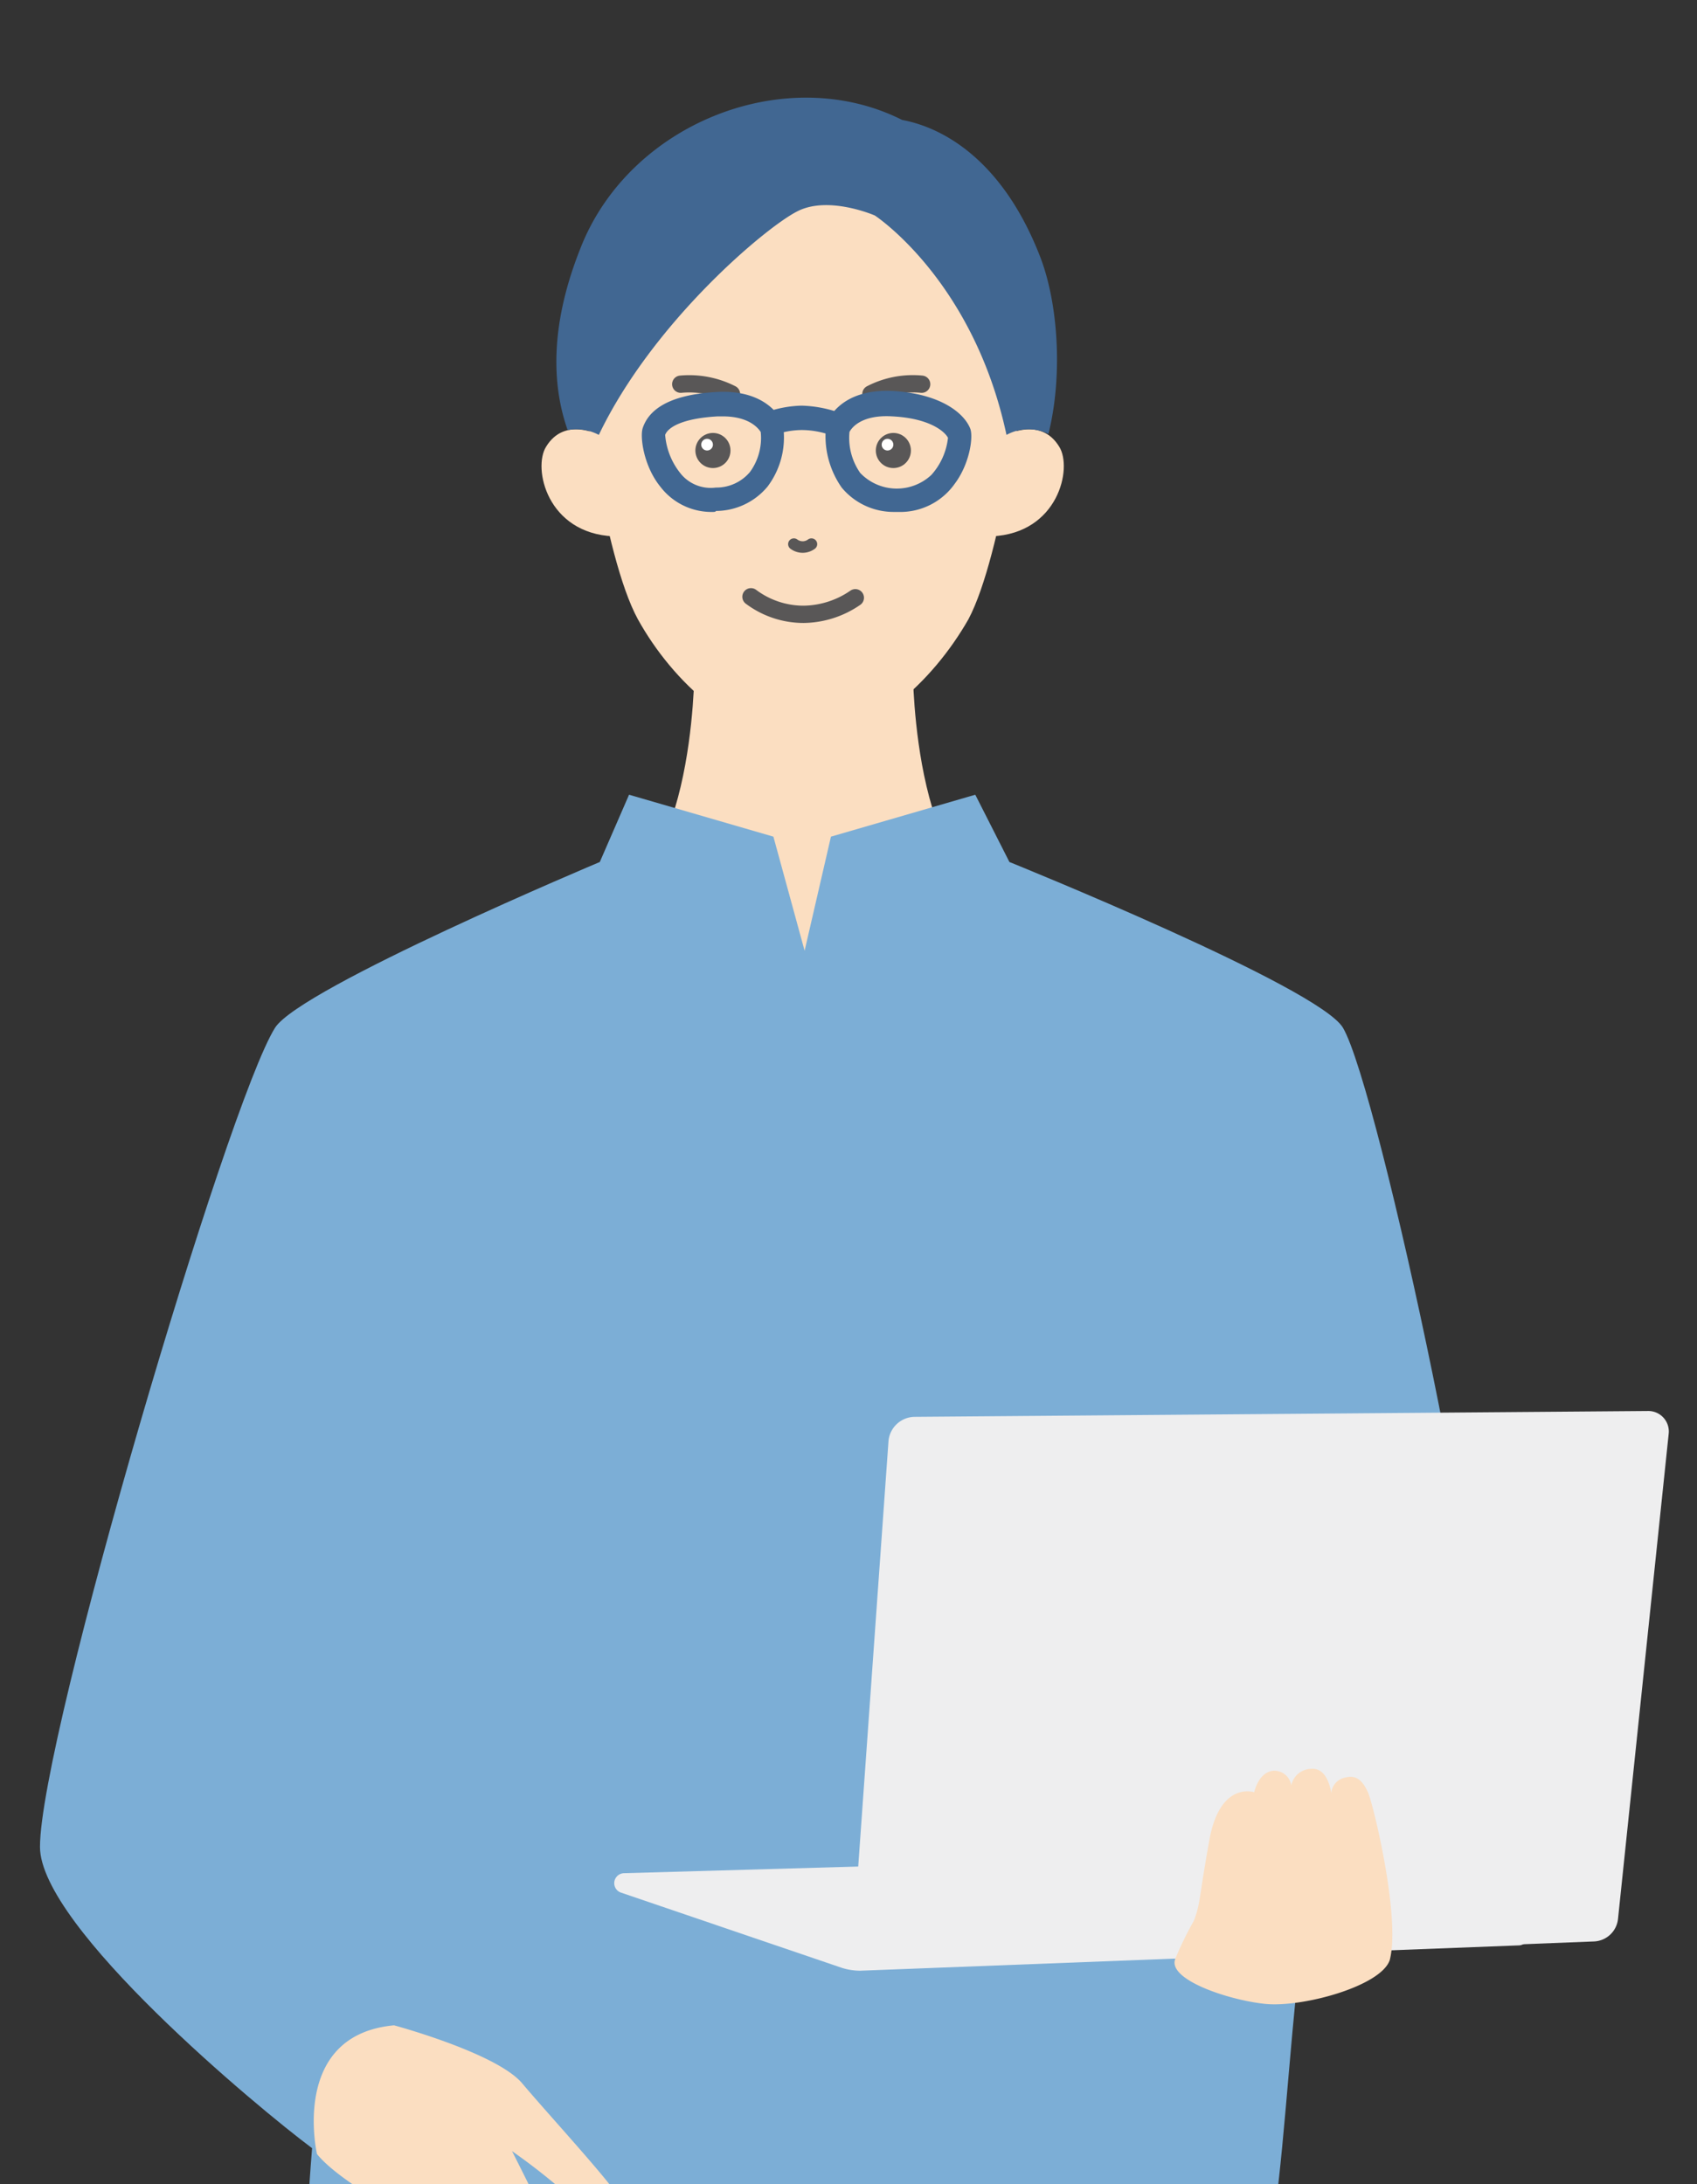 <svg xmlns="http://www.w3.org/2000/svg" xmlns:xlink="http://www.w3.org/1999/xlink" width="174" height="224" viewBox="0 0 174 224">
  <rect x="0" y="0" width="174" height="224" fill="#333333" stroke="none"/>
  <defs>
    <clipPath id="clip-path">
      <rect id="長方形_3659" data-name="長方形 3659" width="174" height="224"/>
    </clipPath>
    <clipPath id="clip-path-4">
      <rect id="長方形_3662" data-name="長方形 3662" width="174" height="224" transform="translate(-71.3 -44.4)"/>
    </clipPath>
    <clipPath id="clip-path-5">
      <rect id="長方形_3663" data-name="長方形 3663" width="174" height="224" transform="translate(-71.9 -45)"/>
    </clipPath>
    <clipPath id="clip-path-6">
      <rect id="長方形_3664" data-name="長方形 3664" width="174" height="224" transform="translate(-89.8 -44.4)"/>
    </clipPath>
    <clipPath id="clip-path-7">
      <rect id="長方形_3665" data-name="長方形 3665" width="174" height="224" transform="translate(-90.4 -45)"/>
    </clipPath>
  </defs>
  <g id="_93247522" data-name="93247522" transform="translate(0)">
    <g id="グループ_6256" data-name="グループ 6256" clip-path="url(#clip-path)">
      <path id="パス_660" data-name="パス 660" d="M116.4,423.4s.4,18.6,2.4,20.7,9.4,10.2,24,17c5.9,2.8,2.9,10.4,2.9,10.4a32.378,32.378,0,0,1-26.3-.6c-9.6-4.5-17.6-6.5-18.2-7.6-1.2-2.4-3.3-11.5.9-19.7l-1-19Z" fill="#fbdec1"/>
      <path id="パス_661" data-name="パス 661" d="M100.9,446.7a34.457,34.457,0,0,0,13.9,8.2,11.63,11.63,0,0,1-.1-3.7c.3-1.8,6.6-3.1,7.8-3.4a79,79,0,0,0,20.3,13.3c5.9,2.8,2.9,10.4,2.9,10.4a32.378,32.378,0,0,1-26.3-.6c-9.6-4.5-17.6-6.5-18.2-7.6A25,25,0,0,1,100.9,446.7Z" fill="#c8c9ca"/>
      <path id="パス_662" data-name="パス 662" d="M59.8,423.1s.7,18.6-1.1,20.8c-1.9,2.2-8.8,10.7-23,18.4-5.8,3.1-2.3,10.6-2.3,10.6a32.778,32.778,0,0,0,26.2-2.1c9.3-5,17.2-7.5,17.7-8.7,1-2.4,2.6-11.7-2-19.6l-.2-19Z" fill="#fbdec1"/>
      <path id="パス_663" data-name="パス 663" d="M76.7,445.4a35.855,35.855,0,0,1-13.4,9,14.993,14.993,0,0,0-.1-3.7c-.4-1.8-6.8-2.7-8-2.9a78.172,78.172,0,0,1-19.5,14.5c-5.8,3.1-2.3,10.6-2.3,10.6a32.778,32.778,0,0,0,26.2-2.1c9.3-5,17.2-7.5,17.7-8.7A25.141,25.141,0,0,0,76.7,445.4Z" fill="#c8c9ca"/>
      <path id="パス_664" data-name="パス 664" d="M122.5,344.1c0-12.1-1.1-78.3-1.6-107.8l-2.6-30.7H44.6v26.8c-.1,17.9-.2,55.8,1.3,89.9,2,46.5,2.5,103.4,2.5,103.4a67.723,67.723,0,0,0,30,1.3s-.4-90.2-.2-100.6c.1-7.7.2-45.2.5-59.2l2.6.6s6.5,54.6,9.1,84.7c1.2,14.3,4.4,74,4.4,74s13.7,3,26.9-1.2C121.7,425.2,122.5,359.8,122.5,344.1Z" fill="#4a72a2"/>
      <path id="パス_665" data-name="パス 665" d="M82.4,104.6l22.4-12.1c-11.2.1-11.2-23.8-11.2-23.8H71.2s0,23.9-11.2,23.8Z" fill="#fbdec1"/>
      <path id="パス_666" data-name="パス 666" d="M105.1,38.3s-2.3,18.6-5.8,25.2C95.6,70,89,76,82.3,76S69,70,65.4,63.5c-3.6-6.6-5.8-25.2-5.8-25.2S59.2,12,82.3,12C105.6,12,105.1,38.3,105.1,38.3Z" fill="#fbdec1"/>
      <path id="パス_667" data-name="パス 667" d="M101.7,55c6.8-.3,8.3-7,6.9-9.2-1.9-3.1-5.4-1.2-5.4-1.2l-2.3.8-.7,9.7Z" fill="#fbdec1"/>
      <path id="パス_668" data-name="パス 668" d="M62.9,55c-6.8-.3-8.3-7-6.9-9.2,1.9-3.1,5.4-1.2,5.4-1.2l2.3.8.7,9.7Z" fill="#fbdec1"/>
      <path id="パス_669" data-name="パス 669" d="M137.7,105.4c-2.5-4.2-34.2-17-34.2-17L100,81.5,85.2,85.8,82.5,97.5,79.3,85.8,64.5,81.5l-3,6.9s-30.7,12.9-33.3,17c-4.9,7.8-24.1,72.8-24.1,84,0,8.2,22.4,26.8,27.9,30.9-.7,8.6-1,17.1.8,17.4,3.7.6,14.9-8.7,28.7-12.5s46.3,4.6,63.9,12.5c6.5,2.9,5.7-25.1,9-45.3,6.6-2.8,16.7-8.1,17.8-14C153.7,169.6,141.4,111.7,137.7,105.4Z" fill="#7caed6"/>
      <path id="パス_670" data-name="パス 670" d="M58.2,44.1a4.925,4.925,0,0,1,3.2.5c5.5-11.5,17-21.2,20.3-22.9,3.2-1.7,8,.4,8,.4s10.1,6.6,13.5,22.5a4.656,4.656,0,0,1,4.3-.1c1.5-6,1-13.5-.9-18.3-3.8-9.7-9.8-13.1-14.1-13.9-11.9-6-28,.3-33,13.2C56,34.3,56.9,40.4,58.2,44.1Z" fill="#416792"/>
      <path id="パス_671" data-name="パス 671" d="M63.6,225.5c-1.4-2.2-7.5-8.8-10.1-11.9-2.7-3.1-13.1-5.9-13.1-5.9-10.7,1-7.9,13.2-7.9,13.2,2.1,2.6,7.7,5.5,9,6.7s1.4,1.5,4.9,6.1c3.6,4.5,5.6,1.7,5.6,1.7s1.2,1.5,2.4.9.7-2.2.7-2.2,1.3,1.9,2.7,1.1-.1-3.9-.1-3.9c-.9-2.2-5.2-10.7-5.2-10.7a65.633,65.633,0,0,1,8.4,7s1.2,1.4,2.4.9C64.2,228,64.4,226.7,63.6,225.5Z" fill="#fbdec1"/>
      <path id="パス_672" data-name="パス 672" d="M155.9,197.4l-38.3-6.7a3.749,3.749,0,0,0-1.1-.1L64,192.1a1.023,1.023,0,0,0-.3,2l22.6,7.7a6.279,6.279,0,0,0,1.9.3l67.6-2.6A1.064,1.064,0,0,0,155.9,197.4Z" fill="#eeeeef"/>
      <path id="パス_673" data-name="パス 673" d="M91.1,147.8l-3.7,52a2.048,2.048,0,0,0,2.2,2.2l73.8-2.9a2.586,2.586,0,0,0,2.5-2.3l5.2-49.8a2.1,2.1,0,0,0-2.1-2.3l-75.2.6A2.725,2.725,0,0,0,91.1,147.8Z" fill="#eeeeef"/>
      <path id="パス_674" data-name="パス 674" d="M140.3,183.9c-.6-1.4-1.3-1.9-2.4-1.6a1.761,1.761,0,0,0-1.4,1.6s-.3-2.7-2.1-2.5a2.116,2.116,0,0,0-2,1.7,1.759,1.759,0,0,0-1.9-1.5c-1.5.2-1.9,2.2-1.9,2.2s-3.5-1.2-4.6,4.9-.9,6.5-1.6,8.3a34.54,34.54,0,0,0-1.9,3.9c-.8,2.1,5.4,4.2,9.2,4.6s11.9-1.8,12.8-4.5C143.6,196.7,140.9,185.4,140.3,183.9Z" fill="#fbdec1"/>
      <g id="グループ_6255" data-name="グループ 6255">
        <path id="パス_675" data-name="パス 675" d="M97.2,44.8Z" fill="#416792"/>
        <path id="パス_676" data-name="パス 676" d="M85.6,44.7a.9.9,0,0,1-.5-.1,8.974,8.974,0,0,0-2.9-.5,8.743,8.743,0,0,0-2.8.5,1.235,1.235,0,0,1-.9-2.3,11.62,11.62,0,0,1,3.7-.7,12.64,12.64,0,0,1,3.8.7,1.351,1.351,0,0,1,.7,1.6A1.084,1.084,0,0,1,85.6,44.7Z" fill="#416792"/>
      </g>
      <path id="パス_677" data-name="パス 677" d="M135.8,466.6a24.221,24.221,0,0,1-4.5-.4c-6.8-1.2-14.5-6-14.8-6.2a1.526,1.526,0,0,1,1.6-2.6c.1,0,7.6,4.7,13.7,5.8a21.543,21.543,0,0,0,10.4-.7,1.554,1.554,0,0,1,2,.9,1.6,1.6,0,0,1-.8,2A20.867,20.867,0,0,1,135.8,466.6Z" fill="#fff"/>
      <path id="パス_678" data-name="パス 678" d="M41.5,467.4a25.153,25.153,0,0,1-6.2-.8,1.518,1.518,0,1,1,.9-2.9,22.672,22.672,0,0,0,10.5.1c6.1-1.4,13.3-6.5,13.4-6.6a1.512,1.512,0,1,1,1.7,2.5c-.3.2-7.8,5.5-14.5,7.1A24.848,24.848,0,0,1,41.5,467.4Z" fill="#fff"/>
    </g>
    <g id="グループ_6257" data-name="グループ 6257" clip-path="url(#clip-path)">
      <path id="パス_679" data-name="パス 679" d="M75,40.4a9.529,9.529,0,0,0-5.2-1" fill="none" stroke="#595757" stroke-linecap="round" stroke-miterlimit="10" stroke-width="1.773"/>
    </g>
    <g id="グループ_6258" data-name="グループ 6258" clip-path="url(#clip-path)">
      <path id="パス_680" data-name="パス 680" d="M94.5,39.4a9.343,9.343,0,0,0-5.2,1" fill="none" stroke="#595757" stroke-linecap="round" stroke-miterlimit="10" stroke-width="1.773"/>
    </g>
    <g id="グループ_6259" data-name="グループ 6259" transform="translate(71.3 44.4)" clip-path="url(#clip-path-4)">
      <circle id="楕円形_173" data-name="楕円形 173" cx="1.8" cy="1.8" r="1.8" fill="#595757"/>
    </g>
    <g id="グループ_6260" data-name="グループ 6260" transform="translate(71.9 45)" clip-path="url(#clip-path-5)">
      <circle id="楕円形_174" data-name="楕円形 174" cx="0.6" cy="0.6" r="0.6" fill="#fff"/>
    </g>
    <g id="グループ_6261" data-name="グループ 6261" transform="translate(89.8 44.4)" clip-path="url(#clip-path-6)">
      <circle id="楕円形_175" data-name="楕円形 175" cx="1.8" cy="1.8" r="1.8" fill="#595757"/>
    </g>
    <g id="グループ_6262" data-name="グループ 6262" transform="translate(90.4 45)" clip-path="url(#clip-path-7)">
      <circle id="楕円形_176" data-name="楕円形 176" cx="0.6" cy="0.6" r="0.6" fill="#fff"/>
    </g>
    <g id="グループ_6263" data-name="グループ 6263" clip-path="url(#clip-path)">
      <path id="パス_681" data-name="パス 681" d="M77,61.2A8.987,8.987,0,0,0,82.4,63a9.52,9.52,0,0,0,5.3-1.7" fill="none" stroke="#595757" stroke-linecap="round" stroke-miterlimit="10" stroke-width="1.773"/>
    </g>
    <g id="グループ_6264" data-name="グループ 6264" clip-path="url(#clip-path)">
      <path id="パス_682" data-name="パス 682" d="M81.4,55.8a1.5,1.5,0,0,0,1.8,0" fill="none" stroke="#595757" stroke-linecap="round" stroke-miterlimit="10" stroke-width="1.182"/>
    </g>
    <g id="グループ_6265" data-name="グループ 6265" clip-path="url(#clip-path)">
      <path id="パス_683" data-name="パス 683" d="M92.1,52.5h-.5A6.906,6.906,0,0,1,86.3,50a9.2,9.2,0,0,1-1.6-6.3v-.2c.1-.2,1.3-3.7,6.9-3.4,4.9.3,7.3,2.3,7.9,3.9.3.9-.1,3.6-1.6,5.6A6.828,6.828,0,0,1,92.1,52.5Zm-5-8.2a6.281,6.281,0,0,0,1.1,4.2,5.183,5.183,0,0,0,7.3.2,6.806,6.806,0,0,0,1.7-3.8c-.3-.6-1.8-2-5.7-2.2C88.3,42.5,87.3,43.9,87.1,44.3Zm-14,8.2a6.589,6.589,0,0,1-5.4-2.6c-1.7-2.1-2.1-5.1-1.8-6,.5-1.5,2.1-3.4,7.6-3.7s6.8,3.2,6.8,3.3v.2a8.364,8.364,0,0,1-1.6,6.2,6.906,6.906,0,0,1-5.3,2.5C73.4,52.5,73.2,52.5,73.1,52.5Zm1-9.8h-.5c-3.6.2-5.1,1.1-5.4,1.9a7.2,7.2,0,0,0,1.7,4.1A3.975,3.975,0,0,0,73.4,50a4.486,4.486,0,0,0,3.5-1.6A5.921,5.921,0,0,0,78,44.3C77.8,44,76.9,42.7,74.1,42.7Z" fill="#416792"/>
    </g>
  </g>
</svg>

